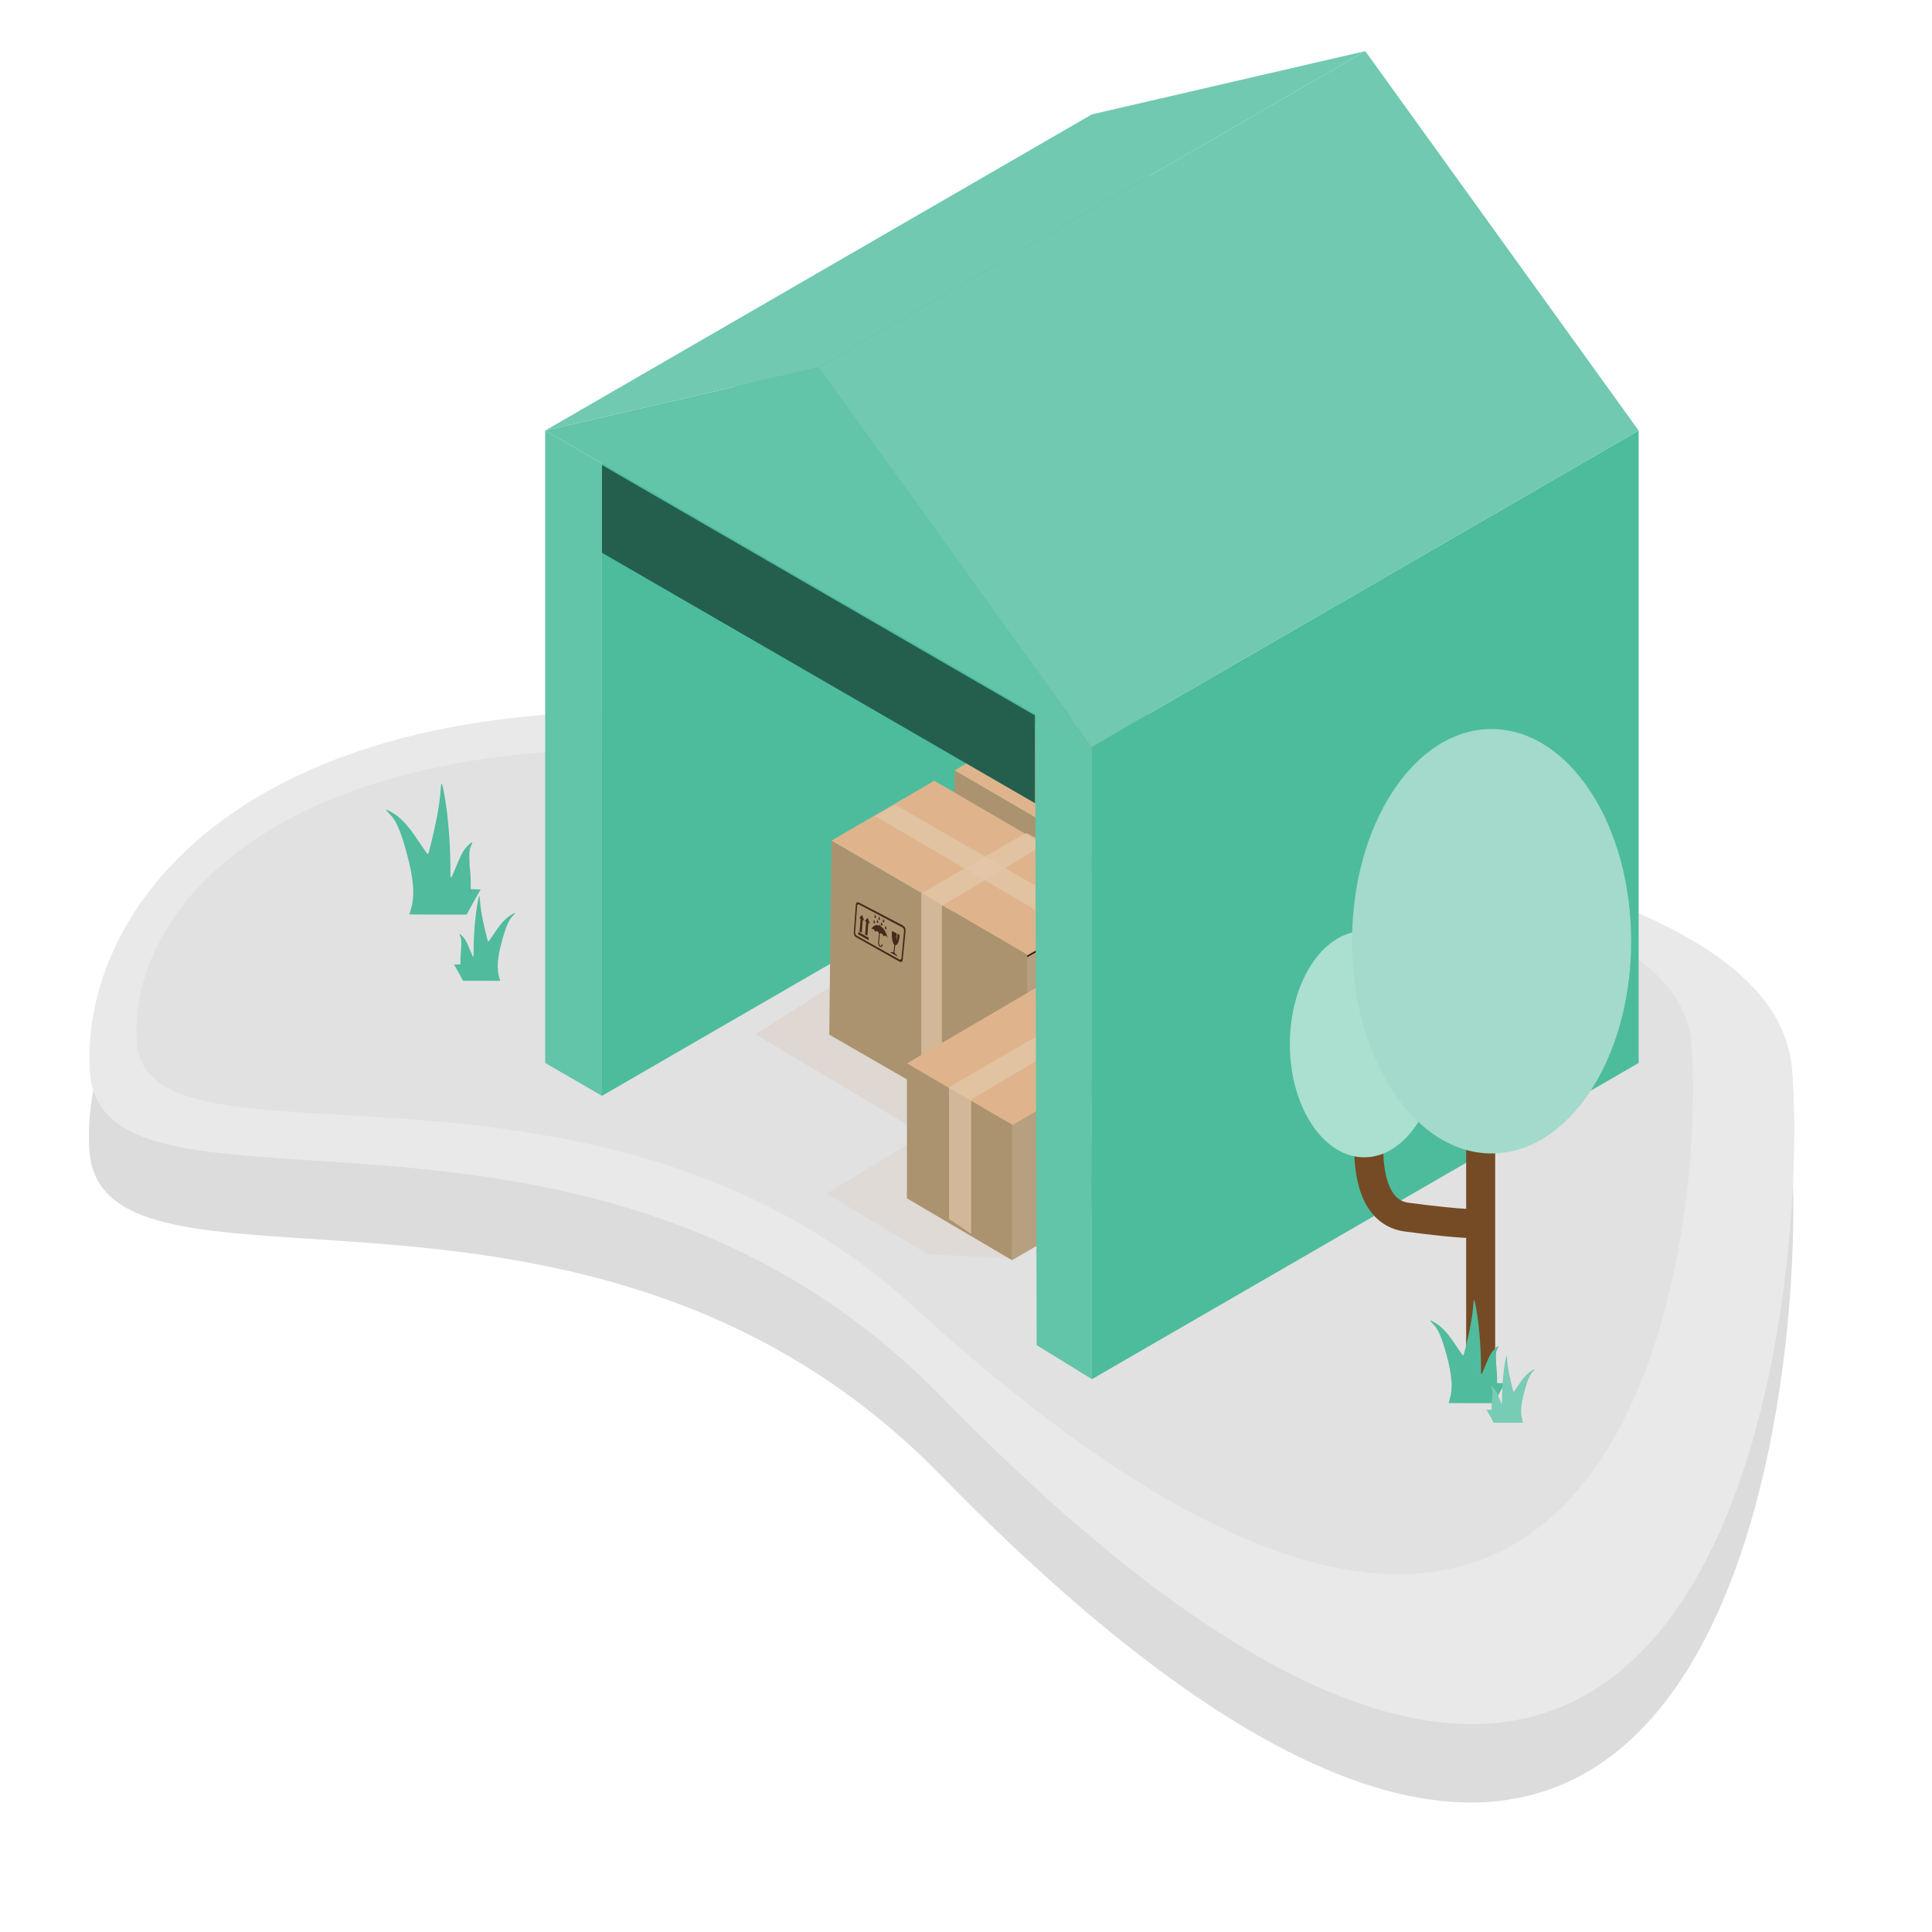 <svg xmlns:dc="http://purl.org/dc/elements/1.1/" xmlns:cc="http://creativecommons.org/ns#" xmlns:rdf="http://www.w3.org/1999/02/22-rdf-syntax-ns#" xmlns:svg="http://www.w3.org/2000/svg" xmlns="http://www.w3.org/2000/svg" xmlns:xlink="http://www.w3.org/1999/xlink" id="el_uqOfmQ_2A" version="1.1" viewBox="0 0 264 264"><style>@-webkit-keyframes kf_el_fIoUE8-3m2w_an_zhJSXP4Tt{66.67%{-webkit-transform: translate(199.571px, 226.828px) scale(0, 0) translate(-199.571px, -226.828px);transform: translate(199.571px, 226.828px) scale(0, 0) translate(-199.571px, -226.828px);}81.11%{-webkit-transform: translate(199.571px, 226.828px) scale(1, 1) translate(-199.571px, -226.828px);transform: translate(199.571px, 226.828px) scale(1, 1) translate(-199.571px, -226.828px);}0%{-webkit-transform: translate(199.571px, 226.828px) scale(0, 0) translate(-199.571px, -226.828px);transform: translate(199.571px, 226.828px) scale(0, 0) translate(-199.571px, -226.828px);}100%{-webkit-transform: translate(199.571px, 226.828px) scale(1, 1) translate(-199.571px, -226.828px);transform: translate(199.571px, 226.828px) scale(1, 1) translate(-199.571px, -226.828px);}}@keyframes kf_el_fIoUE8-3m2w_an_zhJSXP4Tt{66.67%{-webkit-transform: translate(199.571px, 226.828px) scale(0, 0) translate(-199.571px, -226.828px);transform: translate(199.571px, 226.828px) scale(0, 0) translate(-199.571px, -226.828px);}81.11%{-webkit-transform: translate(199.571px, 226.828px) scale(1, 1) translate(-199.571px, -226.828px);transform: translate(199.571px, 226.828px) scale(1, 1) translate(-199.571px, -226.828px);}0%{-webkit-transform: translate(199.571px, 226.828px) scale(0, 0) translate(-199.571px, -226.828px);transform: translate(199.571px, 226.828px) scale(0, 0) translate(-199.571px, -226.828px);}100%{-webkit-transform: translate(199.571px, 226.828px) scale(1, 1) translate(-199.571px, -226.828px);transform: translate(199.571px, 226.828px) scale(1, 1) translate(-199.571px, -226.828px);}}@-webkit-keyframes kf_el_u4bC4BG_YFR_an_CpCrWoL2c{44.44%{opacity: 0;}48.89%{opacity: 1;}0%{opacity: 0;}100%{opacity: 1;}}@keyframes kf_el_u4bC4BG_YFR_an_CpCrWoL2c{44.44%{opacity: 0;}48.89%{opacity: 1;}0%{opacity: 0;}100%{opacity: 1;}}@-webkit-keyframes kf_el_u4bC4BG_YFR_an_8W8dirlsg{44.44%{-webkit-transform: translate(307.022px, 58.329px) translate(-307.022px, -58.329px) translate(-100px, 100px);transform: translate(307.022px, 58.329px) translate(-307.022px, -58.329px) translate(-100px, 100px);}64.44%{-webkit-transform: translate(307.022px, 58.329px) translate(-307.022px, -58.329px) translate(0px, 0px);transform: translate(307.022px, 58.329px) translate(-307.022px, -58.329px) translate(0px, 0px);}0%{-webkit-transform: translate(307.022px, 58.329px) translate(-307.022px, -58.329px) translate(-100px, 100px);transform: translate(307.022px, 58.329px) translate(-307.022px, -58.329px) translate(-100px, 100px);}100%{-webkit-transform: translate(307.022px, 58.329px) translate(-307.022px, -58.329px) translate(0px, 0px);transform: translate(307.022px, 58.329px) translate(-307.022px, -58.329px) translate(0px, 0px);}}@keyframes kf_el_u4bC4BG_YFR_an_8W8dirlsg{44.44%{-webkit-transform: translate(307.022px, 58.329px) translate(-307.022px, -58.329px) translate(-100px, 100px);transform: translate(307.022px, 58.329px) translate(-307.022px, -58.329px) translate(-100px, 100px);}64.44%{-webkit-transform: translate(307.022px, 58.329px) translate(-307.022px, -58.329px) translate(0px, 0px);transform: translate(307.022px, 58.329px) translate(-307.022px, -58.329px) translate(0px, 0px);}0%{-webkit-transform: translate(307.022px, 58.329px) translate(-307.022px, -58.329px) translate(-100px, 100px);transform: translate(307.022px, 58.329px) translate(-307.022px, -58.329px) translate(-100px, 100px);}100%{-webkit-transform: translate(307.022px, 58.329px) translate(-307.022px, -58.329px) translate(0px, 0px);transform: translate(307.022px, 58.329px) translate(-307.022px, -58.329px) translate(0px, 0px);}}@-webkit-keyframes kf_el_fsDtgvX45En_an_sLR1MX-GiK{37.78%{opacity: 0;}42.22%{opacity: 1;}0%{opacity: 0;}100%{opacity: 1;}}@keyframes kf_el_fsDtgvX45En_an_sLR1MX-GiK{37.78%{opacity: 0;}42.22%{opacity: 1;}0%{opacity: 0;}100%{opacity: 1;}}@-webkit-keyframes kf_el_fsDtgvX45En_an_pbseTzT8I{37.78%{-webkit-transform: translate(378.342px, 113.715px) translate(-378.342px, -113.715px) translate(-100px, 100px);transform: translate(378.342px, 113.715px) translate(-378.342px, -113.715px) translate(-100px, 100px);}57.78%{-webkit-transform: translate(378.342px, 113.715px) translate(-378.342px, -113.715px) translate(0px, 0px);transform: translate(378.342px, 113.715px) translate(-378.342px, -113.715px) translate(0px, 0px);}0%{-webkit-transform: translate(378.342px, 113.715px) translate(-378.342px, -113.715px) translate(-100px, 100px);transform: translate(378.342px, 113.715px) translate(-378.342px, -113.715px) translate(-100px, 100px);}100%{-webkit-transform: translate(378.342px, 113.715px) translate(-378.342px, -113.715px) translate(0px, 0px);transform: translate(378.342px, 113.715px) translate(-378.342px, -113.715px) translate(0px, 0px);}}@keyframes kf_el_fsDtgvX45En_an_pbseTzT8I{37.78%{-webkit-transform: translate(378.342px, 113.715px) translate(-378.342px, -113.715px) translate(-100px, 100px);transform: translate(378.342px, 113.715px) translate(-378.342px, -113.715px) translate(-100px, 100px);}57.78%{-webkit-transform: translate(378.342px, 113.715px) translate(-378.342px, -113.715px) translate(0px, 0px);transform: translate(378.342px, 113.715px) translate(-378.342px, -113.715px) translate(0px, 0px);}0%{-webkit-transform: translate(378.342px, 113.715px) translate(-378.342px, -113.715px) translate(-100px, 100px);transform: translate(378.342px, 113.715px) translate(-378.342px, -113.715px) translate(-100px, 100px);}100%{-webkit-transform: translate(378.342px, 113.715px) translate(-378.342px, -113.715px) translate(0px, 0px);transform: translate(378.342px, 113.715px) translate(-378.342px, -113.715px) translate(0px, 0px);}}@-webkit-keyframes kf_el_f5fKYE97Qd_an_pt1kbizLV{30%{opacity: 0;}34.44%{opacity: 1;}0%{opacity: 0;}100%{opacity: 1;}}@keyframes kf_el_f5fKYE97Qd_an_pt1kbizLV{30%{opacity: 0;}34.44%{opacity: 1;}0%{opacity: 0;}100%{opacity: 1;}}@-webkit-keyframes kf_el_f5fKYE97Qd_an_QOSUPTA96{30%{-webkit-transform: translate(378.342px, 113.715px) translate(-378.342px, -113.715px) translate(-100px, 100px);transform: translate(378.342px, 113.715px) translate(-378.342px, -113.715px) translate(-100px, 100px);}50%{-webkit-transform: translate(378.342px, 113.715px) translate(-378.342px, -113.715px) translate(0px, 0px);transform: translate(378.342px, 113.715px) translate(-378.342px, -113.715px) translate(0px, 0px);}0%{-webkit-transform: translate(378.342px, 113.715px) translate(-378.342px, -113.715px) translate(-100px, 100px);transform: translate(378.342px, 113.715px) translate(-378.342px, -113.715px) translate(-100px, 100px);}100%{-webkit-transform: translate(378.342px, 113.715px) translate(-378.342px, -113.715px) translate(0px, 0px);transform: translate(378.342px, 113.715px) translate(-378.342px, -113.715px) translate(0px, 0px);}}@keyframes kf_el_f5fKYE97Qd_an_QOSUPTA96{30%{-webkit-transform: translate(378.342px, 113.715px) translate(-378.342px, -113.715px) translate(-100px, 100px);transform: translate(378.342px, 113.715px) translate(-378.342px, -113.715px) translate(-100px, 100px);}50%{-webkit-transform: translate(378.342px, 113.715px) translate(-378.342px, -113.715px) translate(0px, 0px);transform: translate(378.342px, 113.715px) translate(-378.342px, -113.715px) translate(0px, 0px);}0%{-webkit-transform: translate(378.342px, 113.715px) translate(-378.342px, -113.715px) translate(-100px, 100px);transform: translate(378.342px, 113.715px) translate(-378.342px, -113.715px) translate(-100px, 100px);}100%{-webkit-transform: translate(378.342px, 113.715px) translate(-378.342px, -113.715px) translate(0px, 0px);transform: translate(378.342px, 113.715px) translate(-378.342px, -113.715px) translate(0px, 0px);}}@-webkit-keyframes kf_el_CS1oXnFbKg_an__49R0-pMZ{57.78%{-webkit-transform: translate(61.582px, 166.448px) scale(0, 0) translate(-61.582px, -166.448px);transform: translate(61.582px, 166.448px) scale(0, 0) translate(-61.582px, -166.448px);}68.89%{-webkit-transform: translate(61.582px, 166.448px) scale(1, 1) translate(-61.582px, -166.448px);transform: translate(61.582px, 166.448px) scale(1, 1) translate(-61.582px, -166.448px);}0%{-webkit-transform: translate(61.582px, 166.448px) scale(0, 0) translate(-61.582px, -166.448px);transform: translate(61.582px, 166.448px) scale(0, 0) translate(-61.582px, -166.448px);}100%{-webkit-transform: translate(61.582px, 166.448px) scale(1, 1) translate(-61.582px, -166.448px);transform: translate(61.582px, 166.448px) scale(1, 1) translate(-61.582px, -166.448px);}}@keyframes kf_el_CS1oXnFbKg_an__49R0-pMZ{57.78%{-webkit-transform: translate(61.582px, 166.448px) scale(0, 0) translate(-61.582px, -166.448px);transform: translate(61.582px, 166.448px) scale(0, 0) translate(-61.582px, -166.448px);}68.89%{-webkit-transform: translate(61.582px, 166.448px) scale(1, 1) translate(-61.582px, -166.448px);transform: translate(61.582px, 166.448px) scale(1, 1) translate(-61.582px, -166.448px);}0%{-webkit-transform: translate(61.582px, 166.448px) scale(0, 0) translate(-61.582px, -166.448px);transform: translate(61.582px, 166.448px) scale(0, 0) translate(-61.582px, -166.448px);}100%{-webkit-transform: translate(61.582px, 166.448px) scale(1, 1) translate(-61.582px, -166.448px);transform: translate(61.582px, 166.448px) scale(1, 1) translate(-61.582px, -166.448px);}}#el_uqOfmQ_2A *{-webkit-animation-duration: 3s;animation-duration: 3s;-webkit-animation-iteration-count: 1;animation-iteration-count: 1;-webkit-animation-timing-function: cubic-bezier(0, 0, 1, 1);animation-timing-function: cubic-bezier(0, 0, 1, 1);}#el_7AKYXwIYps{-webkit-transform: translate(0px, -32.417px);transform: translate(0px, -32.417px);}#el_iTd63hsiQH{-webkit-transform: matrix(1.664,0,0,1.667,-238.092,-2.104);transform: matrix(1.664,0,0,1.667,-238.092,-2.104);opacity: 1;fill: #000000;fill-opacity: 0.138;stroke: none;stroke-width: 0.118;stroke-linecap: round;stroke-miterlimit: 4;stroke-dasharray: none;stroke-dashoffset: 0;stroke-opacity: 1;-webkit-filter: url(#filter1002);filter: url(#filter1002);}#el_cVhaubFPUJ{opacity: 1;fill: #e9e9e9;fill-opacity: 1;stroke: none;stroke-width: 0.197;stroke-linecap: round;stroke-miterlimit: 4;stroke-dasharray: none;stroke-dashoffset: 0;stroke-opacity: 1;}#el_VOZSCmgHjS{opacity: 1;fill: #e1e1e1;fill-opacity: 1;stroke: none;stroke-width: 0.17;stroke-linecap: round;stroke-miterlimit: 4;stroke-dasharray: none;stroke-dashoffset: 0;stroke-opacity: 1;}#el_-Fonjwlz_h{fill: #50bb9d;stroke-width: 0.02;}#el_FK-ywOypSW{fill: #50bb9d;stroke-width: 0.013;}#el_5bkOM4pAB1{opacity: 1;fill: #62c4a8;fill-opacity: 1;stroke: none;stroke-width: 0.19;stroke-linecap: round;stroke-linejoin: round;stroke-miterlimit: 4;stroke-dasharray: none;stroke-dashoffset: 0;stroke-opacity: 0.106;paint-order: normal;}#el_mgChB9GDNR{opacity: 1;fill: #4cbc9c;fill-opacity: 1;stroke: none;stroke-width: 0.19;stroke-linecap: round;stroke-linejoin: round;stroke-miterlimit: 4;stroke-dasharray: none;stroke-dashoffset: 0;stroke-opacity: 0.106;paint-order: normal;}#el_f5fKYE97Qd{stroke-width: 1.166;-webkit-transform: matrix(0.857,0,0,0.858,-204.169,31.964);transform: matrix(0.857,0,0,0.858,-204.169,31.964);-webkit-animation-fill-mode: forwards;animation-fill-mode: forwards;-webkit-animation-name: kf_el_f5fKYE97Qd_an_pt1kbizLV;animation-name: kf_el_f5fKYE97Qd_an_pt1kbizLV;-webkit-animation-timing-function: cubic-bezier(0.42, 0, 0.58, 1);animation-timing-function: cubic-bezier(0.42, 0, 0.58, 1);}#el_kW2mLYqyDI{stroke-width: 1.166;-webkit-transform: matrix(0.353,0,0,-0.353,391.042,146.053);transform: matrix(0.353,0,0,-0.353,391.042,146.053);}#el_gbTW1NLkZS{fill: #ded7d2;fill-opacity: 1;fill-rule: evenodd;stroke: none;stroke-width: 1.166;}#el_HK-uLFDDpa{stroke-width: 1.166;-webkit-transform: matrix(0.353,0,0,-0.353,438.079,131.883);transform: matrix(0.353,0,0,-0.353,438.079,131.883);}#el_HlZxpbuCe4{fill: #b6a080;fill-opacity: 1;fill-rule: evenodd;stroke: none;stroke-width: 1.166;}#el_s-1LmPahz2{stroke-width: 1.166;-webkit-transform: matrix(0.353,0,0,-0.353,421.675,141.408);transform: matrix(0.353,0,0,-0.353,421.675,141.408);}#el_qhIP0c92kbo{fill: #dfb48c;fill-opacity: 1;fill-rule: evenodd;stroke: none;stroke-width: 1.166;}#el_lfYGumTPww0{stroke-width: 1.166;-webkit-transform: matrix(0.353,0,0,-0.353,390.454,123.24);transform: matrix(0.353,0,0,-0.353,390.454,123.24);}#el_51Zp83GPZLD{fill: #ab936f;fill-opacity: 1;fill-rule: evenodd;stroke: none;stroke-width: 1.166;}#el_rPN29XVTvDJ{stroke-width: 1.166;-webkit-transform: matrix(0.353,0,0,-0.353,262.622,244.01);transform: matrix(0.353,0,0,-0.353,262.622,244.01);}#el_efGNfQQgOm8{stroke-width: 1.166;}#el_99UOnqHZc7Y{stroke-width: 1.166;}#el_SeAKGcgiVzo{opacity: 0.7;stroke-width: 1.166;}#el_4IvI6ky_4vf{stroke-width: 1.166;-webkit-transform: translate(450.026px, 345.675px);transform: translate(450.026px, 345.675px);}#el_OblRE822VDw{fill: #e3c8a9;fill-opacity: 1;fill-rule: nonzero;stroke: none;stroke-width: 1.166;}#el_FdUEjVLO1cO{stroke-width: 1.166;-webkit-transform: matrix(0.353,0,0,-0.353,438.432,132.137);transform: matrix(0.353,0,0,-0.353,438.432,132.137);}#el_6fyiVJ7msSU{fill: none;stroke: #380000;stroke-width: 0.583;stroke-linecap: butt;stroke-linejoin: miter;stroke-miterlimit: 10;stroke-dasharray: none;stroke-opacity: 1;}#el_j5YwuzDlwnZ{stroke-width: 1.166;-webkit-transform: matrix(0.353,0,0,-0.353,262.622,244.01);transform: matrix(0.353,0,0,-0.353,262.622,244.01);}#el_ElWOkeDcnrJ{stroke-width: 1.166;}#el_iJDhiXAQ95i{stroke-width: 1.166;}#el_t9Gsf0KLFQ2{fill: url(#radialGradient1315);stroke: none;stroke-width: 1.166;}#el_n40GFGNrEm7{stroke-width: 1.166;-webkit-transform: matrix(0.353,0,0,-0.353,394.549,133.582);transform: matrix(0.353,0,0,-0.353,394.549,133.582);}#el_twJbB_e8aXr{fill: #432a1c;fill-opacity: 1;fill-rule: nonzero;stroke: none;stroke-width: 1.166;}#el_OMjX0iFJIH4{stroke-width: 1.166;-webkit-transform: matrix(0.353,0,0,-0.353,400.804,137.981);transform: matrix(0.353,0,0,-0.353,400.804,137.981);}#el_SvRVK-VxYi-{fill: #432a1c;fill-opacity: 1;fill-rule: nonzero;stroke: none;stroke-width: 1.166;}#el_6doobvxYO2z{stroke-width: 1.166;-webkit-transform: matrix(0.353,0,0,-0.353,398.988,137.154);transform: matrix(0.353,0,0,-0.353,398.988,137.154);}#el_PW1Cc6JzTDQ{fill: #432a1c;fill-opacity: 1;fill-rule: nonzero;stroke: none;stroke-width: 1.166;}#el_t97M1xUbL2o{stroke-width: 1.166;-webkit-transform: matrix(0.353,0,0,-0.353,398.36,136.562);transform: matrix(0.353,0,0,-0.353,398.36,136.562);}#el_AAL1hsCFJH_{fill: #432a1c;fill-opacity: 1;fill-rule: nonzero;stroke: none;stroke-width: 1.166;}#el_OPdBacZTPn3{stroke-width: 1.166;-webkit-transform: matrix(0.353,0,0,-0.353,398.643,136.06);transform: matrix(0.353,0,0,-0.353,398.643,136.06);}#el_HwAf3N6UCrN{fill: #432a1c;fill-opacity: 1;fill-rule: nonzero;stroke: none;stroke-width: 1.166;}#el_poDObXok1VH{stroke-width: 1.166;-webkit-transform: matrix(0.353,0,0,-0.353,397.946,135.675);transform: matrix(0.353,0,0,-0.353,397.946,135.675);}#el_TPV4YA5-J-D{fill: #432a1c;fill-opacity: 1;fill-rule: nonzero;stroke: none;stroke-width: 1.166;}#el_Mf3Do6uLXAv{stroke-width: 1.166;-webkit-transform: matrix(0.353,0,0,-0.353,397.689,136.17);transform: matrix(0.353,0,0,-0.353,397.689,136.17);}#el_FpIX6lPC5Jo{fill: #432a1c;fill-opacity: 1;fill-rule: nonzero;stroke: none;stroke-width: 1.166;}#el_Kctpy51SIkR{stroke-width: 1.166;-webkit-transform: matrix(0.353,0,0,-0.353,397.158,136.205);transform: matrix(0.353,0,0,-0.353,397.158,136.205);}#el_6HkYjMJcUDc{fill: #432a1c;fill-opacity: 1;fill-rule: nonzero;stroke: none;stroke-width: 1.166;}#el_XLbhUYP6U--{stroke-width: 1.166;-webkit-transform: matrix(0.353,0,0,-0.353,397.317,135.364);transform: matrix(0.353,0,0,-0.353,397.317,135.364);}#el_VcQMwAG71vH{fill: #432a1c;fill-opacity: 1;fill-rule: nonzero;stroke: none;stroke-width: 1.166;}#el_m40yA6pY8BE{stroke-width: 1.166;-webkit-transform: matrix(0.353,0,0,-0.353,398.252,136.838);transform: matrix(0.353,0,0,-0.353,398.252,136.838);}#el_DtrWNPuVNO3{fill: #432a1c;fill-opacity: 1;fill-rule: nonzero;stroke: none;stroke-width: 1.166;}#el_uGi2j77volG{stroke-width: 1.166;-webkit-transform: matrix(0.353,0,0,-0.353,396.338,136.329);transform: matrix(0.353,0,0,-0.353,396.338,136.329);}#el_FoRhBiTsgGc{fill: #432a1c;fill-opacity: 1;fill-rule: nonzero;stroke: none;stroke-width: 1.166;}#el_FLrVLzDCYmo{stroke-width: 1.166;-webkit-transform: matrix(0.353,0,0,-0.353,395.433,135.873);transform: matrix(0.353,0,0,-0.353,395.433,135.873);}#el_bNtZDychtDd{fill: #432a1c;fill-opacity: 1;fill-rule: nonzero;stroke: none;stroke-width: 1.166;}#el_E8w8FKBmJfp{stroke-width: 1.166;-webkit-transform: matrix(0.353,0,0,-0.353,396.395,138.703);transform: matrix(0.353,0,0,-0.353,396.395,138.703);}#el_YxnfRbmUy71{fill: #432a1c;fill-opacity: 1;fill-rule: nonzero;stroke: none;stroke-width: 1.166;}#el_lLSRX4wYIA9{stroke-width: 1.166;-webkit-transform: matrix(0.353,0,0,-0.353,262.622,244.01);transform: matrix(0.353,0,0,-0.353,262.622,244.01);}#el_8Yfv8GwStG5{stroke-width: 1.166;}#el_coZVzu3Hb5i{stroke-width: 1.166;}#el_4D2WkqcVq4X{opacity: 0.7;stroke-width: 1.166;}#el_EdT7kNflU1P{stroke-width: 1.166;-webkit-transform: translate(381.692px, 353.341px);transform: translate(381.692px, 353.341px);}#el_hhxyR7YPxme{fill: #e3c8a9;fill-opacity: 1;fill-rule: nonzero;stroke: none;stroke-width: 1.166;}#el_fsDtgvX45En{-webkit-transform: matrix(0.857,0,0,0.858,-221.001,41.556);transform: matrix(0.857,0,0,0.858,-221.001,41.556);stroke-width: 1.166;-webkit-animation-fill-mode: forwards;animation-fill-mode: forwards;-webkit-animation-name: kf_el_fsDtgvX45En_an_sLR1MX-GiK;animation-name: kf_el_fsDtgvX45En_an_sLR1MX-GiK;-webkit-animation-timing-function: cubic-bezier(0.42, 0, 0.58, 1);animation-timing-function: cubic-bezier(0.42, 0, 0.58, 1);}#el_6nZJG7SJnXI{-webkit-transform: matrix(0.353,0,0,-0.353,391.042,146.053);transform: matrix(0.353,0,0,-0.353,391.042,146.053);stroke-width: 1.166;}#el_8l9o-JTGnDl{fill: #ded7d2;fill-opacity: 1;fill-rule: evenodd;stroke: none;stroke-width: 1.166;}#el_lqQRX2gwMGP{-webkit-transform: matrix(0.353,0,0,-0.353,438.079,131.883);transform: matrix(0.353,0,0,-0.353,438.079,131.883);stroke-width: 1.166;}#el_AG7qqcmm1UA{fill: #b6a080;fill-opacity: 1;fill-rule: evenodd;stroke: none;stroke-width: 1.166;}#el_FNCUYtMcakV{-webkit-transform: matrix(0.353,0,0,-0.353,421.675,141.408);transform: matrix(0.353,0,0,-0.353,421.675,141.408);stroke-width: 1.166;}#el_UlFNrEMUO-0{fill: #dfb48c;fill-opacity: 1;fill-rule: evenodd;stroke: none;stroke-width: 1.166;}#el_lS1RXcFMQWb{-webkit-transform: matrix(0.353,0,0,-0.353,390.454,123.24);transform: matrix(0.353,0,0,-0.353,390.454,123.24);stroke-width: 1.166;}#el_jebBsP3P8SK{fill: #ab936f;fill-opacity: 1;fill-rule: evenodd;stroke: none;stroke-width: 1.166;}#el_4v2R-CaFjux{-webkit-transform: matrix(0.353,0,0,-0.353,262.622,244.01);transform: matrix(0.353,0,0,-0.353,262.622,244.01);stroke-width: 1.166;}#el_w9fvr2bt9PP{stroke-width: 1.166;}#el_KOWfcWmrrWw{stroke-width: 1.166;}#el_E6t4ifWJBdf{opacity: 0.7;stroke-width: 1.166;}#el_XN51iwfeL9Z{-webkit-transform: translate(450.026px, 345.675px);transform: translate(450.026px, 345.675px);stroke-width: 1.166;}#el_g3tP55ra3wo{fill: #e3c8a9;fill-opacity: 1;fill-rule: nonzero;stroke: none;stroke-width: 1.166;}#el_4_59DrxUlvl{-webkit-transform: matrix(0.353,0,0,-0.353,438.432,132.137);transform: matrix(0.353,0,0,-0.353,438.432,132.137);stroke-width: 1.166;}#el_6ZA7n-lRvqZ{fill: none;stroke: #380000;stroke-width: 0.583;stroke-linecap: butt;stroke-linejoin: miter;stroke-miterlimit: 10;stroke-dasharray: none;stroke-opacity: 1;}#el_fumueKtiEe0{-webkit-transform: matrix(0.353,0,0,-0.353,262.622,244.01);transform: matrix(0.353,0,0,-0.353,262.622,244.01);stroke-width: 1.166;}#el_Jr8GJuiXa3g{stroke-width: 1.166;}#el_HK2Fn0D8z61{stroke-width: 1.166;}#el_2vANuFXUy6N{fill: url(#radialGradient5336);stroke: none;stroke-width: 1.166;}#el_OM7vnOyYzF5{-webkit-transform: matrix(0.353,0,0,-0.353,394.549,133.582);transform: matrix(0.353,0,0,-0.353,394.549,133.582);stroke-width: 1.166;}#el_UzW-FhBG1nq{fill: #432a1c;fill-opacity: 1;fill-rule: nonzero;stroke: none;stroke-width: 1.166;}#el_M-8FXyXRhVN{-webkit-transform: matrix(0.353,0,0,-0.353,400.804,137.981);transform: matrix(0.353,0,0,-0.353,400.804,137.981);stroke-width: 1.166;}#el_zlVfy6X7_97{fill: #432a1c;fill-opacity: 1;fill-rule: nonzero;stroke: none;stroke-width: 1.166;}#el_TyIHwnxYRKk{-webkit-transform: matrix(0.353,0,0,-0.353,398.988,137.154);transform: matrix(0.353,0,0,-0.353,398.988,137.154);stroke-width: 1.166;}#el_gK1_cUyz-Aa{fill: #432a1c;fill-opacity: 1;fill-rule: nonzero;stroke: none;stroke-width: 1.166;}#el_L2KgRkkFHYv{-webkit-transform: matrix(0.353,0,0,-0.353,398.36,136.562);transform: matrix(0.353,0,0,-0.353,398.36,136.562);stroke-width: 1.166;}#el_amWQVEVE64n{fill: #432a1c;fill-opacity: 1;fill-rule: nonzero;stroke: none;stroke-width: 1.166;}#el_vStm6SQynTV{-webkit-transform: matrix(0.353,0,0,-0.353,398.643,136.06);transform: matrix(0.353,0,0,-0.353,398.643,136.06);stroke-width: 1.166;}#el_7KUJ_cNe6Av{fill: #432a1c;fill-opacity: 1;fill-rule: nonzero;stroke: none;stroke-width: 1.166;}#el_zSKnzmIQGoz{-webkit-transform: matrix(0.353,0,0,-0.353,397.946,135.675);transform: matrix(0.353,0,0,-0.353,397.946,135.675);stroke-width: 1.166;}#el_ZiyrmMTTuTn{fill: #432a1c;fill-opacity: 1;fill-rule: nonzero;stroke: none;stroke-width: 1.166;}#el_C2hVXc4Yp2Q{-webkit-transform: matrix(0.353,0,0,-0.353,397.689,136.17);transform: matrix(0.353,0,0,-0.353,397.689,136.17);stroke-width: 1.166;}#el_ffbNWSgCI6d{fill: #432a1c;fill-opacity: 1;fill-rule: nonzero;stroke: none;stroke-width: 1.166;}#el_gqzT8gFyDo_{-webkit-transform: matrix(0.353,0,0,-0.353,397.158,136.205);transform: matrix(0.353,0,0,-0.353,397.158,136.205);stroke-width: 1.166;}#el_SynrZxnDFZp{fill: #432a1c;fill-opacity: 1;fill-rule: nonzero;stroke: none;stroke-width: 1.166;}#el_zN_hYDssCOr{-webkit-transform: matrix(0.353,0,0,-0.353,397.317,135.364);transform: matrix(0.353,0,0,-0.353,397.317,135.364);stroke-width: 1.166;}#el_ACqGGOAQ6H4{fill: #432a1c;fill-opacity: 1;fill-rule: nonzero;stroke: none;stroke-width: 1.166;}#el_Z4uoSKqININ{-webkit-transform: matrix(0.353,0,0,-0.353,398.252,136.838);transform: matrix(0.353,0,0,-0.353,398.252,136.838);stroke-width: 1.166;}#el_zs3Vh7IwV0w{fill: #432a1c;fill-opacity: 1;fill-rule: nonzero;stroke: none;stroke-width: 1.166;}#el_Il2v6fsiuwG{-webkit-transform: matrix(0.353,0,0,-0.353,396.338,136.329);transform: matrix(0.353,0,0,-0.353,396.338,136.329);stroke-width: 1.166;}#el_gp5DwXQbGuq{fill: #432a1c;fill-opacity: 1;fill-rule: nonzero;stroke: none;stroke-width: 1.166;}#el_4WLwkLl5Zcz{-webkit-transform: matrix(0.353,0,0,-0.353,395.433,135.873);transform: matrix(0.353,0,0,-0.353,395.433,135.873);stroke-width: 1.166;}#el_Ko6p9hy_6l-{fill: #432a1c;fill-opacity: 1;fill-rule: nonzero;stroke: none;stroke-width: 1.166;}#el_ISI6Y85fHe4{-webkit-transform: matrix(0.353,0,0,-0.353,396.395,138.703);transform: matrix(0.353,0,0,-0.353,396.395,138.703);stroke-width: 1.166;}#el_UigWF9xQ0kO{fill: #432a1c;fill-opacity: 1;fill-rule: nonzero;stroke: none;stroke-width: 1.166;}#el_LK79Ew9W54X{-webkit-transform: matrix(0.353,0,0,-0.353,262.622,244.01);transform: matrix(0.353,0,0,-0.353,262.622,244.01);stroke-width: 1.166;}#el_aO7cWe5OlDS{stroke-width: 1.166;}#el_5kf3WnNUg4z{stroke-width: 1.166;}#el_mme-z_sEiky{opacity: 0.7;stroke-width: 1.166;}#el_0Y7eM-yqCTj{-webkit-transform: translate(381.692px, 353.341px);transform: translate(381.692px, 353.341px);stroke-width: 1.166;}#el_819Xn70tJMb{fill: #e3c8a9;fill-opacity: 1;fill-rule: nonzero;stroke: none;stroke-width: 1.166;}#el_u4bC4BG_YFR{stroke-width: 1.169;-webkit-transform: matrix(0.854,0,0,0.856,-149.267,112.803);transform: matrix(0.854,0,0,0.856,-149.267,112.803);-webkit-animation-fill-mode: forwards;animation-fill-mode: forwards;-webkit-animation-name: kf_el_u4bC4BG_YFR_an_CpCrWoL2c;animation-name: kf_el_u4bC4BG_YFR_an_CpCrWoL2c;-webkit-animation-timing-function: cubic-bezier(0.42, 0, 0.58, 1);animation-timing-function: cubic-bezier(0.42, 0, 0.58, 1);}#el_63BKsfPW9nC{stroke-width: 1.169;-webkit-transform: matrix(0.353,0,0,-0.353,262.622,244.01);transform: matrix(0.353,0,0,-0.353,262.622,244.01);}#el_TVxsPOnWk-i{stroke-width: 1.169;}#el_54Lbjuc8TVf{stroke-width: 1.169;}#el_WY49ZOKvzyK{opacity: 0.7;stroke-width: 1.169;}#el_Jm3d9luprpd{stroke-width: 1.169;-webkit-transform: translate(208.026px, 388.341px);transform: translate(208.026px, 388.341px);}#el_iyz9OmDnujL{fill: #ded7d2;fill-opacity: 1;fill-rule: evenodd;stroke: none;stroke-width: 1.169;}#el_Ty6qb-mnV4-{stroke-width: 1.169;-webkit-transform: matrix(0.353,0,0,-0.353,367.053,67.854);transform: matrix(0.353,0,0,-0.353,367.053,67.854);}#el_XZ6e-yJGKch{fill: #b6a080;fill-opacity: 1;fill-rule: evenodd;stroke: none;stroke-width: 1.169;}#el_iYVwi0VFUsd{stroke-width: 1.169;-webkit-transform: matrix(0.353,0,0,-0.353,319.899,75.85);transform: matrix(0.353,0,0,-0.353,319.899,75.85);}#el_ptwQHyJ1ArH{fill: #dfb48c;fill-opacity: 1;fill-rule: evenodd;stroke: none;stroke-width: 1.169;}#el_vO4j6daKvpV{stroke-width: 1.169;-webkit-transform: matrix(0.353,0,0,-0.353,319.899,75.85);transform: matrix(0.353,0,0,-0.353,319.899,75.85);}#el_rD1cgvlqxnV{fill: #ab936f;fill-opacity: 1;fill-rule: evenodd;stroke: none;stroke-width: 1.169;}#el_vvozBEztAoN{stroke-width: 1.169;-webkit-transform: matrix(0.353,0,0,-0.353,262.622,244.01);transform: matrix(0.353,0,0,-0.353,262.622,244.01);}#el_thUE3adm0v_{stroke-width: 1.169;}#el_9m-uVo6u1Sy{stroke-width: 1.169;}#el_4TG0TnBvMqg{opacity: 0.7;stroke-width: 1.169;}#el_nt8tcvyGbkv{stroke-width: 1.169;-webkit-transform: translate(181.359px, 406.007px);transform: translate(181.359px, 406.007px);}#el_jLYsvb5vIrO{fill: #e3c8a9;fill-opacity: 1;fill-rule: nonzero;stroke: none;stroke-width: 1.169;}#el_lWNMkRtS3Pl{stroke-width: 1.169;-webkit-transform: matrix(0.353,0,0,-0.353,262.622,244.01);transform: matrix(0.353,0,0,-0.353,262.622,244.01);}#el__2WtdQ2gUxf{stroke-width: 1.169;}#el_PKuQNzHgiAK{stroke-width: 1.169;}#el_iDguIYATk4C{fill: url(#radialGradient5436);stroke: none;stroke-width: 1.169;}#el_pGnbkaM-tHf{stroke-width: 1.169;-webkit-transform: matrix(0.353,0,0,-0.353,355.696,93.873);transform: matrix(0.353,0,0,-0.353,355.696,93.873);}#el_ZupazFrXs40{fill: #432a1c;fill-opacity: 1;fill-rule: nonzero;stroke: none;stroke-width: 1.169;}#el_go1PieGIkH0{stroke-width: 1.169;-webkit-transform: matrix(0.353,0,0,-0.353,349.12,94.043);transform: matrix(0.353,0,0,-0.353,349.12,94.043);}#el_wQl1L9d-5jU{fill: #432a1c;fill-opacity: 1;fill-rule: nonzero;stroke: none;stroke-width: 1.169;}#el_YkX0fdm004Q{stroke-width: 1.169;-webkit-transform: matrix(0.353,0,0,-0.353,350.937,93.218);transform: matrix(0.353,0,0,-0.353,350.937,93.218);}#el_HnmtVdkz-c-{fill: #432a1c;fill-opacity: 1;fill-rule: nonzero;stroke: none;stroke-width: 1.169;}#el_Meg8rSgm3kK{stroke-width: 1.169;-webkit-transform: matrix(0.353,0,0,-0.353,351.566,92.627);transform: matrix(0.353,0,0,-0.353,351.566,92.627);}#el_nApMM6AkVUw{fill: #432a1c;fill-opacity: 1;fill-rule: nonzero;stroke: none;stroke-width: 1.169;}#el_8vL1sPHMLMn{stroke-width: 1.169;-webkit-transform: matrix(0.353,0,0,-0.353,351.284,92.124);transform: matrix(0.353,0,0,-0.353,351.284,92.124);}#el_KZjuQpIjkrg{fill: #432a1c;fill-opacity: 1;fill-rule: nonzero;stroke: none;stroke-width: 1.169;}#el_TJ-0RCEWUQ0{stroke-width: 1.169;-webkit-transform: matrix(0.353,0,0,-0.353,351.981,91.741);transform: matrix(0.353,0,0,-0.353,351.981,91.741);}#el_D6WXhtuHRrj{fill: #432a1c;fill-opacity: 1;fill-rule: nonzero;stroke: none;stroke-width: 1.169;}#el_IIJ_DXjQllL{stroke-width: 1.169;-webkit-transform: matrix(0.353,0,0,-0.353,352.238,92.236);transform: matrix(0.353,0,0,-0.353,352.238,92.236);}#el_tJ0Y_MGYD-H{fill: #432a1c;fill-opacity: 1;fill-rule: nonzero;stroke: none;stroke-width: 1.169;}#el_j20Zbub6mmF{stroke-width: 1.169;-webkit-transform: matrix(0.353,0,0,-0.353,352.768,92.271);transform: matrix(0.353,0,0,-0.353,352.768,92.271);}#el_xohvRvW7ktk{fill: #432a1c;fill-opacity: 1;fill-rule: nonzero;stroke: none;stroke-width: 1.169;}#el_8J46lbcuMqN{stroke-width: 1.169;-webkit-transform: matrix(0.353,0,0,-0.353,352.61,91.43);transform: matrix(0.353,0,0,-0.353,352.61,91.43);}#el_BEMAox2xqI3{fill: #432a1c;fill-opacity: 1;fill-rule: nonzero;stroke: none;stroke-width: 1.169;}#el_SQ3qor5r20c{stroke-width: 1.169;-webkit-transform: matrix(0.353,0,0,-0.353,351.673,92.904);transform: matrix(0.353,0,0,-0.353,351.673,92.904);}#el_8QUUv1bfryA{fill: #432a1c;fill-opacity: 1;fill-rule: nonzero;stroke: none;stroke-width: 1.169;}#el_UD-vDCJANjW{stroke-width: 1.169;-webkit-transform: matrix(0.353,0,0,-0.353,353.588,92.396);transform: matrix(0.353,0,0,-0.353,353.588,92.396);}#el_Ai4tuZH8rSo{fill: #432a1c;fill-opacity: 1;fill-rule: nonzero;stroke: none;stroke-width: 1.169;}#el_4e22UZXwWaU{stroke-width: 1.169;-webkit-transform: matrix(0.353,0,0,-0.353,354.494,91.942);transform: matrix(0.353,0,0,-0.353,354.494,91.942);}#el_a4e618JuJYG{fill: #432a1c;fill-opacity: 1;fill-rule: nonzero;stroke: none;stroke-width: 1.169;}#el_N09g6e5lS4S{stroke-width: 1.169;-webkit-transform: matrix(0.353,0,0,-0.353,353.528,94.77);transform: matrix(0.353,0,0,-0.353,353.528,94.77);}#el_YdABHy6Bl0A{fill: #432a1c;fill-opacity: 1;fill-rule: nonzero;stroke: none;stroke-width: 1.169;}#el_Nk5TbjaKnWV{fill: #62c4a8;fill-opacity: 1;stroke: none;stroke-width: 0.121px;stroke-linecap: butt;stroke-linejoin: miter;stroke-opacity: 1;}#el_MNWvuEDBvhW{fill: #70c9b0;fill-opacity: 1;stroke: none;stroke-width: 0.121px;stroke-linecap: butt;stroke-linejoin: miter;stroke-opacity: 1;}#el_HN4gfHgnq3N{opacity: 1;fill: #245f4e;fill-opacity: 1;stroke: none;stroke-width: 0.151;stroke-linecap: round;stroke-linejoin: round;stroke-miterlimit: 4;stroke-dasharray: none;stroke-dashoffset: 0;stroke-opacity: 0.106;paint-order: normal;}#el_7eqZsOmQ4Lh{-webkit-transform: translate(0px, -0.224px);transform: translate(0px, -0.224px);}#el_sUANDw60W9V{opacity: 1;fill: #4cbc9c;fill-opacity: 1;stroke: none;stroke-width: 0.19;stroke-linecap: round;stroke-linejoin: round;stroke-miterlimit: 4;stroke-dasharray: none;stroke-dashoffset: 0;stroke-opacity: 0.106;paint-order: normal;}#el_P4YMfi1Mme2{fill: #70c9b0;fill-opacity: 1;stroke: none;stroke-width: 0.121px;stroke-linecap: butt;stroke-linejoin: miter;stroke-opacity: 1;}#el_3Q57e69zs9O{fill: #62c4a8;fill-opacity: 1;stroke: none;stroke-width: 0.265px;stroke-linecap: butt;stroke-linejoin: miter;stroke-opacity: 1;}#el_WXHzPggtDZh{fill: none;stroke: #744b24;stroke-width: 3.965;stroke-linecap: butt;stroke-linejoin: miter;stroke-miterlimit: 4;stroke-dasharray: none;stroke-opacity: 1;}#el_qGi_wCgHBy8{opacity: 1;fill: #abdfd0;fill-opacity: 1;stroke: none;stroke-width: 3.965;stroke-linecap: round;stroke-linejoin: round;stroke-miterlimit: 4;stroke-dasharray: none;stroke-dashoffset: 0;stroke-opacity: 1;}#el_IhXdOqos9B7{opacity: 1;fill: #a3dacb;fill-opacity: 1;stroke: none;stroke-width: 3.965;stroke-linecap: round;stroke-linejoin: round;stroke-miterlimit: 4;stroke-dasharray: none;stroke-dashoffset: 0;stroke-opacity: 1;}#el_xiQb45JvVbZ{fill: #50bb9d;stroke-width: 0.02;}#el_r8zt02U9B-0{fill: #78cbb4;fill-opacity: 1;stroke-width: 0.013;}#el_CS1oXnFbKg_an__49R0-pMZ{-webkit-animation-fill-mode: forwards;animation-fill-mode: forwards;-webkit-animation-name: kf_el_CS1oXnFbKg_an__49R0-pMZ;animation-name: kf_el_CS1oXnFbKg_an__49R0-pMZ;-webkit-animation-timing-function: cubic-bezier(0.42, 0, 0.58, 1);animation-timing-function: cubic-bezier(0.42, 0, 0.58, 1);}#el_f5fKYE97Qd_an_QOSUPTA96{-webkit-animation-fill-mode: forwards;animation-fill-mode: forwards;-webkit-animation-name: kf_el_f5fKYE97Qd_an_QOSUPTA96;animation-name: kf_el_f5fKYE97Qd_an_QOSUPTA96;-webkit-animation-timing-function: cubic-bezier(0.42, 0, 0.58, 1);animation-timing-function: cubic-bezier(0.42, 0, 0.58, 1);}#el_fsDtgvX45En_an_pbseTzT8I{-webkit-animation-fill-mode: forwards;animation-fill-mode: forwards;-webkit-animation-name: kf_el_fsDtgvX45En_an_pbseTzT8I;animation-name: kf_el_fsDtgvX45En_an_pbseTzT8I;-webkit-animation-timing-function: cubic-bezier(0.42, 0, 0.58, 1);animation-timing-function: cubic-bezier(0.42, 0, 0.58, 1);}#el_u4bC4BG_YFR_an_8W8dirlsg{-webkit-animation-fill-mode: forwards;animation-fill-mode: forwards;-webkit-animation-name: kf_el_u4bC4BG_YFR_an_8W8dirlsg;animation-name: kf_el_u4bC4BG_YFR_an_8W8dirlsg;-webkit-animation-timing-function: cubic-bezier(0.42, 0, 0.58, 1);animation-timing-function: cubic-bezier(0.42, 0, 0.58, 1);}#el_fIoUE8-3m2w_an_zhJSXP4Tt{-webkit-animation-fill-mode: forwards;animation-fill-mode: forwards;-webkit-animation-name: kf_el_fIoUE8-3m2w_an_zhJSXP4Tt;animation-name: kf_el_fIoUE8-3m2w_an_zhJSXP4Tt;-webkit-animation-timing-function: cubic-bezier(0.42, 0, 0.58, 1);animation-timing-function: cubic-bezier(0.42, 0, 0.58, 1);}</style>
  <defs id="defs4535">
    <clipPath id="clipPath1602" clipPathUnits="userSpaceOnUse">
      <path id="path1600" d="m 125.859,440.008 h 82.167 v -51.667 h -82.167 z"/>
    </clipPath>
    <clipPath id="clipPath1630" clipPathUnits="userSpaceOnUse">
      <path id="path1628" d="m 181.359,515.341 h 95.333 v -116 h -95.333 z"/>
    </clipPath>
    <clipPath id="clipPath1646" clipPathUnits="userSpaceOnUse">
      <path id="path1644" d="m 223.026,447.954 v -18.666 l 25,14.333 v 18 z"/>
    </clipPath>
    <radialGradient xlink:href="#radialGradient1658" id="radialGradient5436" gradientUnits="userSpaceOnUse" gradientTransform="matrix(37.106,0,0,-39.108,218.26,440.422)" cx="0" cy="0" fx="0" fy="0" r="1" spreadMethod="pad"/>
    <radialGradient id="radialGradient1658" spreadMethod="pad" gradientTransform="matrix(37.106,0,0,-39.108,218.26,440.422)" gradientUnits="userSpaceOnUse" r="1" cy="0" cx="0" fy="0" fx="0">
      <stop id="stop1652" offset="0" style="stop-opacity:1;stop-color:#f5edde"/>
      <stop id="stop1654" offset="0.006" style="stop-opacity:1;stop-color:#f5edde"/>
      <stop id="stop1656" offset="1" style="stop-opacity:1;stop-color:#f4ead6"/>
    </radialGradient>
    <clipPath id="clipPath2338" clipPathUnits="userSpaceOnUse">
      <path id="path2336" d="m 402.693,345.675 h 56.666 V 227.008 h -56.666 z"/>
    </clipPath>
    <clipPath id="clipPath2358" clipPathUnits="userSpaceOnUse">
      <path id="path2356" d="m 454.361,273.956 9,-12.334 18.332,20 -9,12 z"/>
    </clipPath>
    <radialGradient xlink:href="#radialGradient2370" id="radialGradient5336" gradientUnits="userSpaceOnUse" gradientTransform="matrix(40.116,0,0,-42.28,449.15,272.642)" cx="0" cy="0" fx="0" fy="0" r="1" spreadMethod="pad"/>
    <radialGradient id="radialGradient2370" spreadMethod="pad" gradientTransform="matrix(40.116,0,0,-42.28,449.15,272.642)" gradientUnits="userSpaceOnUse" r="1" cy="0" cx="0" fy="0" fx="0">
      <stop id="stop2364" offset="0" style="stop-opacity:1;stop-color:#f5edde"/>
      <stop id="stop2366" offset="0.006" style="stop-opacity:1;stop-color:#f5edde"/>
      <stop id="stop2368" offset="1" style="stop-opacity:1;stop-color:#f4ead6"/>
    </radialGradient>
    <clipPath id="clipPath2440" clipPathUnits="userSpaceOnUse">
      <path id="path2438" d="m 381.692,358.341 h 98.334 v -143 h -98.334 z"/>
    </clipPath>
    <filter style="color-interpolation-filters:sRGB" id="filter1002" x="-0.076" width="1.153" y="-0.129" height="1.258">
      <feGaussianBlur stdDeviation="4.459" id="feGaussianBlur1004"/>
    </filter>
    <radialGradient spreadMethod="pad" r="1" fy="0" fx="0" cy="0" cx="0" gradientTransform="matrix(40.116,0,0,-42.28,449.15,272.642)" gradientUnits="userSpaceOnUse" id="radialGradient1315" xlink:href="#radialGradient2370"/>
  </defs>
  <g id="el_7AKYXwIYps">
    <path id="el_iTd63hsiQH" d="m 290.182,114.911 c 1.464,18.454 -5.253,92.76 -69.882,26.689 -28.858,-29.502 -69.037,-11.981 -69.882,-26.689 -0.885,-15.398 17.183,-37.175 69.882,-26.689 38.03,7.567 68.718,12.01 69.882,26.689 z"/>
    <path d="m 244.899,178.724 c 2.436,30.768 -8.743,154.657 -116.314,44.498 C 80.552,174.033 13.677,203.246 12.271,178.724 10.798,153.051 40.87,116.742 128.585,134.225 c 63.3,12.617 114.376,20.024 116.314,44.498 z" id="el_cVhaubFPUJ"/>
    <path id="el_VOZSCmgHjS" d="m 231.09,174.754 c 2.224,25.079 -7.983,126.062 -106.198,36.271 C 81.037,170.931 19.979,194.742 18.695,174.754 17.35,153.828 44.807,124.232 124.893,138.483 c 57.794,10.284 104.429,16.322 106.198,36.271 z"/>
    <g id="el_CS1oXnFbKg_an__49R0-pMZ" data-animator-group="true" data-animator-type="2"><g id="el_CS1oXnFbKg">
      <path d="m 55.935,157.365 c 0,-0.012 0.084,-0.287 0.188,-0.613 0.594,-1.875 0.435,-4.147 -0.54,-7.73 -0.52,-1.911 -0.893,-3.011 -1.312,-3.87 -0.347,-0.711 -0.526,-0.974 -1.014,-1.484 -0.326,-0.341 -0.563,-0.62 -0.527,-0.62 0.196,9.9e-4 1.122,0.529 1.611,0.917 0.987,0.785 1.8,1.784 3.286,4.036 0.441,0.668 0.829,1.187 0.862,1.153 0.095,-0.095 0.808,-3.045 1.14,-4.716 0.312,-1.571 0.509,-2.949 0.59,-4.125 0.075,-1.086 0.129,-1.091 0.356,-0.03 0.591,2.759 0.968,7.035 0.975,11.05 0.002,1.323 0.012,1.327 0.503,0.156 0.159,-0.382 0.443,-1.058 0.63,-1.503 0.187,-0.445 0.481,-1.027 0.654,-1.293 0.438,-0.674 1.368,-1.495 1.177,-1.038 -0.034,0.074 -0.13,0.308 -0.219,0.52 -0.141,0.334 -0.161,0.529 -0.156,1.465 0.002,0.594 0.047,1.35 0.095,1.682 0.049,0.331 0.089,1.05 0.089,1.597 v 0.994 l 0.678,0.023 0.678,0.023 -0.747,1.31 c -0.411,0.721 -0.84,1.492 -0.953,1.715 l -0.205,0.405 h -3.919 c -2.155,0 -3.919,-0.011 -3.919,-0.019 z" id="el_-Fonjwlz_h"/>
      <path id="el_FK-ywOypSW" d="m 68.356,166.434 c 0,-0.008 -0.055,-0.186 -0.122,-0.397 -0.385,-1.216 -0.282,-2.689 0.35,-5.012 0.337,-1.239 0.579,-1.952 0.851,-2.509 0.225,-0.461 0.341,-0.632 0.657,-0.962 0.211,-0.221 0.365,-0.402 0.341,-0.402 -0.127,6.3e-4 -0.728,0.343 -1.044,0.595 -0.64,0.509 -1.167,1.157 -2.13,2.616 -0.286,0.433 -0.537,0.769 -0.559,0.747 -0.062,-0.062 -0.524,-1.974 -0.739,-3.058 -0.202,-1.018 -0.33,-1.912 -0.383,-2.675 -0.049,-0.704 -0.084,-0.707 -0.231,-0.019 -0.383,1.789 -0.628,4.561 -0.632,7.164 -0.001,0.858 -0.009,0.86 -0.326,0.101 -0.103,-0.247 -0.287,-0.686 -0.408,-0.975 -0.121,-0.289 -0.312,-0.666 -0.424,-0.839 -0.284,-0.437 -0.887,-0.969 -0.763,-0.673 0.023,0.048 0.084,0.2 0.142,0.338 0.091,0.216 0.105,0.343 0.101,0.95 -0.002,0.385 -0.03,0.876 -0.062,1.091 -0.03,0.215 -0.057,0.681 -0.057,1.035 v 0.644 l -0.439,0.015 -0.439,0.015 0.485,0.85 c 0.267,0.467 0.544,0.968 0.618,1.112 l 0.133,0.262 h 2.541 c 1.397,0 2.541,-0.008 2.541,-0.012 z"/>
    </g></g>
    <path d="m 74.496,91.253 v 86.414 l 7.76,4.488 V 95.741 Z" id="el_5bkOM4pAB1"/>
    <path id="el_mgChB9GDNR" d="M 156.966,52.534 82.256,95.741 v 86.415 l 74.709,-43.207 z"/>
    <g id="el_f5fKYE97Qd_an_QOSUPTA96" data-animator-group="true" data-animator-type="0"><g id="el_f5fKYE97Qd">
      <g id="el_kW2mLYqyDI">
        <path d="m 0,0 -36,-22.667 87.333,-52 35.5,0.334" id="el_gbTW1NLkZS"/>
      </g>
      <g id="el_HK-uLFDDpa">
        <path d="M 0,0 V -87 L -46.5,-114.5 -48,-23" id="el_HlZxpbuCe4"/>
      </g>
      <g id="el_s-1LmPahz2">
        <path d="M 0,0 46.5,27 -42,78.5 -88.5,51.5" id="el_qhIP0c92kbo"/>
      </g>
      <g id="el_lfYGumTPww0">
        <path d="M 0,0 88.5,-51.5 V -139 L -1,-87.5 Z" id="el_51Zp83GPZLD"/>
      </g>
      <g id="el_rPN29XVTvDJ">
        <g id="el_efGNfQQgOm8"/>
        <g id="el_99UOnqHZc7Y">
          <g clip-path="url(#clipPath2338)" id="el_SeAKGcgiVzo">
            <g id="el_4IvI6ky_4vf">
              <path d="m 0,0 -47.333,-27.334 v -87.333 l 9.333,-4 V -33 L 9.333,-4.667 Z" id="el_OblRE822VDw"/>
            </g>
          </g>
        </g>
      </g>
      <g id="el_FdUEjVLO1cO">
        <path d="M 0,0 -47.5,-27" id="el_6fyiVJ7msSU"/>
      </g>
      <g clip-path="url(#clipPath2358)" id="el_j5YwuzDlwnZ">
        <g id="el_ElWOkeDcnrJ">
          <g id="el_iJDhiXAQ95i">
            <path id="el_t9Gsf0KLFQ2" d="m 454.361,273.956 9,-12.334 18.332,20 -9,12 z"/>
          </g>
        </g>
      </g>
      <g id="el_n40GFGNrEm7">
        <path d="m 0,0 c 0.06,0.562 0.446,0.72 0.909,0.466 0.278,-0.153 18.574,-9.753 19.33,-10.163 0.879,-0.476 1.006,-1.183 0.887,-2.322 -0.1,-0.959 -1.092,-11.389 -1.125,-11.664 -0.072,-0.593 -0.404,-0.952 -1.162,-0.495 -0.415,0.251 -18.371,10.256 -18.915,10.561 -0.645,0.358 -0.877,0.924 -0.835,1.651 C -0.87,-11.238 -0.05,-0.471 0,0 m -0.601,0.562 c -0.041,-0.389 -0.847,-11.888 -0.906,-12.564 -0.084,-1.008 0.26,-1.806 1.091,-2.285 0.769,-0.44 18.895,-10.617 19.437,-10.912 0.795,-0.435 1.465,-0.164 1.557,0.829 0.05,0.527 1.118,11.268 1.265,12.585 0.15,1.318 -0.155,2.277 -1.436,2.976 C 19.627,-8.383 2.329,0.586 1.038,1.286 -0.254,1.986 -0.56,0.953 -0.601,0.562" id="el_twJbB_e8aXr"/>
      </g>
      <g id="el_OMjX0iFJIH4">
        <path d="m 0,0 c 0,0 -1.759,0.916 -1.952,1.029 -0.297,-1.732 0.023,-5.462 1.006,-6.204 -0.033,-0.309 -0.328,-3.319 -0.338,-3.418 -0.549,0.114 -0.96,0.155 -1.178,0.127 -0.162,-0.021 -0.359,-0.123 -0.13,-0.254 0.228,-0.129 2.663,-1.483 2.845,-1.58 0.182,-0.096 0.26,-0.032 0.171,0.117 -0.167,0.285 -0.914,1.063 -1.314,1.367 0.015,0.09 0.34,3.025 0.381,3.411 1.28,0.011 1.752,2.17 2.045,4.604 -0.234,0.128 -1.183,0.637 -1.183,0.637 L 0.545,-1.451 0.146,-1.592 0.55,-3.427 -0.202,-1.514 0.25,-1.262 Z" id="el_SvRVK-VxYi-"/>
      </g>
      <g id="el_6doobvxYO2z">
        <path d="m 0,0 c 0.033,0.398 0.128,1.121 0.128,1.121 0,0 0.309,-0.555 0.489,-0.931 C 0.811,-0.216 0.619,-0.485 0.445,-0.528 0.271,-0.572 -0.038,-0.469 0,0" id="el_PW1Cc6JzTDQ"/>
      </g>
      <g id="el_t97M1xUbL2o">
        <path d="m 0,0 c 0.032,0.398 0.128,1.123 0.128,1.123 0,0 0.31,-0.557 0.489,-0.931 C 0.812,-0.216 0.622,-0.482 0.444,-0.527 0.271,-0.572 -0.038,-0.466 0,0" id="el_AAL1hsCFJH_"/>
      </g>
      <g id="el_OPdBacZTPn3">
        <path d="m 0,0 c 0.032,0.398 0.129,1.123 0.129,1.123 0,0 0.309,-0.557 0.489,-0.93 C 0.812,-0.216 0.621,-0.484 0.446,-0.527 0.271,-0.57 -0.037,-0.467 0,0" id="el_HwAf3N6UCrN"/>
      </g>
      <g id="el_poDObXok1VH">
        <path d="m 0,0 c 0.031,0.399 0.128,1.122 0.128,1.122 0,0 0.308,-0.557 0.489,-0.932 C 0.811,-0.214 0.621,-0.484 0.446,-0.528 0.271,-0.573 -0.037,-0.466 0,0" id="el_TPV4YA5-J-D"/>
      </g>
      <g id="el_Mf3Do6uLXAv">
        <path d="m 0,0 c 0.03,0.397 0.128,1.12 0.128,1.12 0,0 0.309,-0.555 0.486,-0.93 C 0.812,-0.216 0.622,-0.485 0.444,-0.528 0.271,-0.573 -0.038,-0.467 0,0" id="el_FpIX6lPC5Jo"/>
      </g>
      <g id="el_Kctpy51SIkR">
        <path d="m 0,0 c 0.031,0.397 0.129,1.121 0.129,1.121 0,0 0.308,-0.555 0.488,-0.93 C 0.811,-0.216 0.619,-0.485 0.445,-0.529 0.27,-0.571 -0.037,-0.468 0,0" id="el_6HkYjMJcUDc"/>
      </g>
      <g id="el_XLbhUYP6U--">
        <path d="m 0,0 c 0.031,0.398 0.127,1.123 0.127,1.123 0,0 0.31,-0.557 0.488,-0.932 C 0.811,-0.214 0.619,-0.483 0.443,-0.528 0.27,-0.571 -0.039,-0.467 0,0" id="el_VcQMwAG71vH"/>
      </g>
      <g id="el_m40yA6pY8BE">
        <path d="M 0,0 C 0.007,0.084 0.019,0.232 0.044,0.475 0.069,0.717 -0.295,0.739 -0.308,0.559 -0.323,0.381 -0.341,0.243 -0.347,0.164 -2.104,0.886 -3.472,0.045 -4.06,-1.389 c 0.852,0.344 1.489,-0.325 1.695,-1.242 0.614,0.714 1.326,0.288 1.737,-0.596 -0.016,-0.224 -0.363,-4.051 -0.387,-4.371 -0.082,-1.122 0.566,-1.722 1.171,-1.788 0.604,-0.062 0.853,0.536 0.878,0.982 0.016,0.296 -0.379,0.439 -0.433,0.017 -0.13,-0.973 -1.268,-0.379 -1.208,0.674 0.034,0.559 0.333,4 0.358,4.291 0.619,0.493 1.542,-0.424 1.645,-1.252 0.725,0.71 1.253,0.341 1.843,-0.681 C 2.72,-2.623 1.263,-0.772 0,0" id="el_DtrWNPuVNO3"/>
      </g>
      <g id="el_uGi2j77volG">
        <path d="M 0,0 0.65,-0.312 -0.324,2.335 -1.602,0.85 -0.994,0.559 -1.49,-5.26 -0.48,-5.808 Z" id="el_FoRhBiTsgGc"/>
      </g>
      <g id="el_FLrVLzDCYmo">
        <path d="m 0,0 0.615,-0.236 -0.878,2.607 -1.28,-1.484 0.61,-0.292 -0.495,-5.82 1.007,-0.545 z" id="el_bNtZDychtDd"/>
      </g>
      <g id="el_E8w8FKBmJfp">
        <path d="M 0,0 -4.698,2.639 -4.822,1.602 -0.109,-1.053 Z" id="el_YxnfRbmUy71"/>
      </g>
      <g id="el_lLSRX4wYIA9">
        <g id="el_8Yfv8GwStG5"/>
        <g id="el_coZVzu3Hb5i">
          <g clip-path="url(#clipPath2440)" id="el_4D2WkqcVq4X">
            <g id="el_EdT7kNflU1P">
              <path d="M 0,0 88.334,-51.666 V -138 l 10,5.667 v 86 L 9.334,5 Z" id="el_hhxyR7YPxme"/>
            </g>
          </g>
        </g>
      </g>
    </g></g>
    <g id="el_fsDtgvX45En_an_pbseTzT8I" data-animator-group="true" data-animator-type="0"><g id="el_fsDtgvX45En">
      <g id="el_6nZJG7SJnXI">
        <path id="el_8l9o-JTGnDl" d="m 0,0 -36,-22.667 87.333,-52 35.5,0.334"/>
      </g>
      <g id="el_lqQRX2gwMGP">
        <path id="el_AG7qqcmm1UA" d="M 0,0 V -87 L -46.5,-114.5 -48,-23"/>
      </g>
      <g id="el_FNCUYtMcakV">
        <path id="el_UlFNrEMUO-0" d="M 0,0 46.5,27 -42,78.5 -88.5,51.5"/>
      </g>
      <g id="el_lS1RXcFMQWb">
        <path id="el_jebBsP3P8SK" d="M 0,0 88.5,-51.5 V -139 L -1,-87.5 Z"/>
      </g>
      <g id="el_4v2R-CaFjux">
        <g id="el_w9fvr2bt9PP"/>
        <g id="el_KOWfcWmrrWw">
          <g id="el_E6t4ifWJBdf" clip-path="url(#clipPath2338)">
            <g id="el_XN51iwfeL9Z">
              <path id="el_g3tP55ra3wo" d="m 0,0 -47.333,-27.334 v -87.333 l 9.333,-4 V -33 L 9.333,-4.667 Z"/>
            </g>
          </g>
        </g>
      </g>
      <g id="el_4_59DrxUlvl">
        <path id="el_6ZA7n-lRvqZ" d="M 0,0 -47.5,-27"/>
      </g>
      <g id="el_fumueKtiEe0" clip-path="url(#clipPath2358)">
        <g id="el_Jr8GJuiXa3g">
          <g id="el_HK2Fn0D8z61">
            <path d="m 454.361,273.956 9,-12.334 18.332,20 -9,12 z" id="el_2vANuFXUy6N"/>
          </g>
        </g>
      </g>
      <g id="el_OM7vnOyYzF5">
        <path id="el_UzW-FhBG1nq" d="m 0,0 c 0.06,0.562 0.446,0.72 0.909,0.466 0.278,-0.153 18.574,-9.753 19.33,-10.163 0.879,-0.476 1.006,-1.183 0.887,-2.322 -0.1,-0.959 -1.092,-11.389 -1.125,-11.664 -0.072,-0.593 -0.404,-0.952 -1.162,-0.495 -0.415,0.251 -18.371,10.256 -18.915,10.561 -0.645,0.358 -0.877,0.924 -0.835,1.651 C -0.87,-11.238 -0.05,-0.471 0,0 m -0.601,0.562 c -0.041,-0.389 -0.847,-11.888 -0.906,-12.564 -0.084,-1.008 0.26,-1.806 1.091,-2.285 0.769,-0.44 18.895,-10.617 19.437,-10.912 0.795,-0.435 1.465,-0.164 1.557,0.829 0.05,0.527 1.118,11.268 1.265,12.585 0.15,1.318 -0.155,2.277 -1.436,2.976 C 19.627,-8.383 2.329,0.586 1.038,1.286 -0.254,1.986 -0.56,0.953 -0.601,0.562"/>
      </g>
      <g id="el_M-8FXyXRhVN">
        <path id="el_zlVfy6X7_97" d="m 0,0 c 0,0 -1.759,0.916 -1.952,1.029 -0.297,-1.732 0.023,-5.462 1.006,-6.204 -0.033,-0.309 -0.328,-3.319 -0.338,-3.418 -0.549,0.114 -0.96,0.155 -1.178,0.127 -0.162,-0.021 -0.359,-0.123 -0.13,-0.254 0.228,-0.129 2.663,-1.483 2.845,-1.58 0.182,-0.096 0.26,-0.032 0.171,0.117 -0.167,0.285 -0.914,1.063 -1.314,1.367 0.015,0.09 0.34,3.025 0.381,3.411 1.28,0.011 1.752,2.17 2.045,4.604 -0.234,0.128 -1.183,0.637 -1.183,0.637 L 0.545,-1.451 0.146,-1.592 0.55,-3.427 -0.202,-1.514 0.25,-1.262 Z"/>
      </g>
      <g id="el_TyIHwnxYRKk">
        <path id="el_gK1_cUyz-Aa" d="m 0,0 c 0.033,0.398 0.128,1.121 0.128,1.121 0,0 0.309,-0.555 0.489,-0.931 C 0.811,-0.216 0.619,-0.485 0.445,-0.528 0.271,-0.572 -0.038,-0.469 0,0"/>
      </g>
      <g id="el_L2KgRkkFHYv">
        <path id="el_amWQVEVE64n" d="m 0,0 c 0.032,0.398 0.128,1.123 0.128,1.123 0,0 0.31,-0.557 0.489,-0.931 C 0.812,-0.216 0.622,-0.482 0.444,-0.527 0.271,-0.572 -0.038,-0.466 0,0"/>
      </g>
      <g id="el_vStm6SQynTV">
        <path id="el_7KUJ_cNe6Av" d="m 0,0 c 0.032,0.398 0.129,1.123 0.129,1.123 0,0 0.309,-0.557 0.489,-0.93 C 0.812,-0.216 0.621,-0.484 0.446,-0.527 0.271,-0.57 -0.037,-0.467 0,0"/>
      </g>
      <g id="el_zSKnzmIQGoz">
        <path id="el_ZiyrmMTTuTn" d="m 0,0 c 0.031,0.399 0.128,1.122 0.128,1.122 0,0 0.308,-0.557 0.489,-0.932 C 0.811,-0.214 0.621,-0.484 0.446,-0.528 0.271,-0.573 -0.037,-0.466 0,0"/>
      </g>
      <g id="el_C2hVXc4Yp2Q">
        <path id="el_ffbNWSgCI6d" d="m 0,0 c 0.03,0.397 0.128,1.12 0.128,1.12 0,0 0.309,-0.555 0.486,-0.93 C 0.812,-0.216 0.622,-0.485 0.444,-0.528 0.271,-0.573 -0.038,-0.467 0,0"/>
      </g>
      <g id="el_gqzT8gFyDo_">
        <path id="el_SynrZxnDFZp" d="m 0,0 c 0.031,0.397 0.129,1.121 0.129,1.121 0,0 0.308,-0.555 0.488,-0.93 C 0.811,-0.216 0.619,-0.485 0.445,-0.529 0.27,-0.571 -0.037,-0.468 0,0"/>
      </g>
      <g id="el_zN_hYDssCOr">
        <path id="el_ACqGGOAQ6H4" d="m 0,0 c 0.031,0.398 0.127,1.123 0.127,1.123 0,0 0.31,-0.557 0.488,-0.932 C 0.811,-0.214 0.619,-0.483 0.443,-0.528 0.27,-0.571 -0.039,-0.467 0,0"/>
      </g>
      <g id="el_Z4uoSKqININ">
        <path id="el_zs3Vh7IwV0w" d="M 0,0 C 0.007,0.084 0.019,0.232 0.044,0.475 0.069,0.717 -0.295,0.739 -0.308,0.559 -0.323,0.381 -0.341,0.243 -0.347,0.164 -2.104,0.886 -3.472,0.045 -4.06,-1.389 c 0.852,0.344 1.489,-0.325 1.695,-1.242 0.614,0.714 1.326,0.288 1.737,-0.596 -0.016,-0.224 -0.363,-4.051 -0.387,-4.371 -0.082,-1.122 0.566,-1.722 1.171,-1.788 0.604,-0.062 0.853,0.536 0.878,0.982 0.016,0.296 -0.379,0.439 -0.433,0.017 -0.13,-0.973 -1.268,-0.379 -1.208,0.674 0.034,0.559 0.333,4 0.358,4.291 0.619,0.493 1.542,-0.424 1.645,-1.252 0.725,0.71 1.253,0.341 1.843,-0.681 C 2.72,-2.623 1.263,-0.772 0,0"/>
      </g>
      <g id="el_Il2v6fsiuwG">
        <path id="el_gp5DwXQbGuq" d="M 0,0 0.65,-0.312 -0.324,2.335 -1.602,0.85 -0.994,0.559 -1.49,-5.26 -0.48,-5.808 Z"/>
      </g>
      <g id="el_4WLwkLl5Zcz">
        <path id="el_Ko6p9hy_6l-" d="m 0,0 0.615,-0.236 -0.878,2.607 -1.28,-1.484 0.61,-0.292 -0.495,-5.82 1.007,-0.545 z"/>
      </g>
      <g id="el_ISI6Y85fHe4">
        <path id="el_UigWF9xQ0kO" d="M 0,0 -4.698,2.639 -4.822,1.602 -0.109,-1.053 Z"/>
      </g>
      <g id="el_LK79Ew9W54X">
        <g id="el_aO7cWe5OlDS"/>
        <g id="el_5kf3WnNUg4z">
          <g id="el_mme-z_sEiky" clip-path="url(#clipPath2440)">
            <g id="el_0Y7eM-yqCTj">
              <path id="el_819Xn70tJMb" d="M 0,0 88.334,-51.666 V -138 l 10,5.667 v 86 L 9.334,5 Z"/>
            </g>
          </g>
        </g>
      </g>
    </g></g>
    <g id="el_u4bC4BG_YFR_an_8W8dirlsg" data-animator-group="true" data-animator-type="0"><g id="el_u4bC4BG_YFR">
      <g id="el_63BKsfPW9nC">
        <g id="el_TVxsPOnWk-i"/>
        <g id="el_54Lbjuc8TVf">
          <g id="el_WY49ZOKvzyK" clip-path="url(#clipPath1602)">
            <g id="el_Jm3d9luprpd">
              <path id="el_iyz9OmDnujL" d="m 0,0 -36.167,1.667 -46,27.5 37,22.5"/>
            </g>
          </g>
        </g>
      </g>
      <g id="el_Ty6qb-mnV4-">
        <path id="el_XZ6e-yJGKch" d="m 0,0 v -61.667 l -86,-50 -1,66.333"/>
      </g>
      <g id="el_iYVwi0VFUsd">
        <path id="el_ptwQHyJ1ArH" d="m 0,0 47.667,-28 86,50.667 -48.667,27 z"/>
      </g>
      <g id="el_vO4j6daKvpV">
        <path id="el_rD1cgvlqxnV" d="m 0,0 v -61 l 47.667,-28 v 61.334 z"/>
      </g>
      <g id="el_vvozBEztAoN">
        <g id="el_thUE3adm0v_"/>
        <g id="el_9m-uVo6u1Sy">
          <g id="el_4TG0TnBvMqg" clip-path="url(#clipPath1630)">
            <g id="el_nt8tcvyGbkv">
              <path id="el_jLYsvb5vIrO" d="m 0,0 v 59.667 l 86,49.667 9.333,-4.667 L 10,54 V -6.666 Z"/>
            </g>
          </g>
        </g>
      </g>
      <g id="el_lWNMkRtS3Pl" clip-path="url(#clipPath1646)">
        <g id="el__2WtdQ2gUxf">
          <g id="el_PKuQNzHgiAK">
            <path d="m 223.026,447.954 v -18.666 l 25,14.333 v 18 z" id="el_iDguIYATk4C"/>
          </g>
        </g>
      </g>
      <g id="el_pGnbkaM-tHf">
        <path id="el_ZupazFrXs40" d="m 0,0 c 0.041,-0.728 -0.192,-1.293 -0.837,-1.65 -0.545,-0.304 -18.512,-10.288 -18.927,-10.539 -0.758,-0.457 -1.09,-0.097 -1.161,0.497 -0.034,0.274 -1.013,10.706 -1.113,11.665 -0.118,1.138 0.011,1.845 0.891,2.32 0.755,0.409 19.063,9.988 19.34,10.141 0.464,0.254 0.851,0.095 0.91,-0.467 C -0.849,11.496 -0.04,0.728 0,0 m -1.935,13.254 c -1.292,-0.698 -18.599,-9.648 -19.38,-10.072 -1.282,-0.698 -1.587,-1.657 -1.439,-2.975 0.146,-1.316 1.201,-12.06 1.25,-12.587 0.091,-0.993 0.76,-1.265 1.557,-0.831 0.542,0.295 18.679,10.451 19.449,10.891 0.831,0.478 1.177,1.275 1.093,2.283 -0.057,0.676 -0.851,12.176 -0.892,12.565 -0.04,0.391 -0.345,1.425 -1.638,0.726"/>
      </g>
      <g id="el_go1PieGIkH0">
        <path id="el_wQl1L9d-5jU" d="m 0,0 c 0,0 1.76,0.914 1.954,1.027 0.294,-1.733 -0.03,-5.462 -1.013,-6.203 0.033,-0.309 0.324,-3.32 0.334,-3.419 0.549,0.115 0.959,0.155 1.177,0.126 0.162,-0.021 0.359,-0.123 0.13,-0.254 -0.228,-0.129 -2.665,-1.48 -2.847,-1.577 -0.182,-0.096 -0.259,-0.031 -0.171,0.117 0.168,0.285 0.916,1.062 1.315,1.366 -0.014,0.09 -0.335,3.025 -0.376,3.411 -1.28,0.013 -1.749,2.172 -2.04,4.607 0.235,0.127 1.185,0.635 1.185,0.635 l -0.194,-1.286 0.399,-0.142 -0.407,-1.834 0.754,1.912 -0.451,0.252 z"/>
      </g>
      <g id="el_YkX0fdm004Q">
        <path id="el_HnmtVdkz-c-" d="m 0,0 c -0.032,0.398 -0.127,1.121 -0.127,1.121 0,0 -0.31,-0.555 -0.49,-0.93 C -0.812,-0.215 -0.62,-0.484 -0.446,-0.528 -0.271,-0.572 0.038,-0.469 0,0"/>
      </g>
      <g id="el_Meg8rSgm3kK">
        <path id="el_nApMM6AkVUw" d="m 0,0 c -0.031,0.398 -0.127,1.123 -0.127,1.123 0,0 -0.31,-0.557 -0.49,-0.931 -0.195,-0.407 -0.005,-0.674 0.172,-0.719 C -0.271,-0.572 0.037,-0.466 0,0"/>
      </g>
      <g id="el_8vL1sPHMLMn">
        <path id="el_KZjuQpIjkrg" d="m 0,0 c -0.032,0.398 -0.128,1.123 -0.128,1.123 0,0 -0.31,-0.557 -0.49,-0.93 -0.195,-0.408 -0.004,-0.677 0.171,-0.72 C -0.272,-0.57 0.036,-0.467 0,0"/>
      </g>
      <g id="el_TJ-0RCEWUQ0">
        <path id="el_D6WXhtuHRrj" d="m 0,0 c -0.031,0.399 -0.127,1.122 -0.127,1.122 0,0 -0.309,-0.556 -0.49,-0.931 -0.194,-0.404 -0.004,-0.674 0.17,-0.718 C -0.271,-0.572 0.037,-0.466 0,0"/>
      </g>
      <g id="el_IIJ_DXjQllL">
        <path id="el_tJ0Y_MGYD-H" d="m 0,0 c -0.03,0.398 -0.126,1.121 -0.126,1.121 0,0 -0.311,-0.555 -0.488,-0.93 -0.198,-0.406 -0.008,-0.675 0.169,-0.718 C -0.271,-0.572 0.038,-0.467 0,0"/>
      </g>
      <g id="el_j20Zbub6mmF">
        <path id="el_xohvRvW7ktk" d="m 0,0 c -0.031,0.397 -0.127,1.121 -0.127,1.121 0,0 -0.31,-0.555 -0.49,-0.93 -0.194,-0.406 -0.003,-0.676 0.172,-0.72 C -0.271,-0.571 0.037,-0.468 0,0"/>
      </g>
      <g id="el_8J46lbcuMqN">
        <path id="el_BEMAox2xqI3" d="m 0,0 c -0.03,0.398 -0.126,1.123 -0.126,1.123 0,0 -0.311,-0.556 -0.489,-0.931 C -0.812,-0.213 -0.62,-0.482 -0.444,-0.527 -0.271,-0.57 0.038,-0.467 0,0"/>
      </g>
      <g id="el_SQ3qor5r20c">
        <path id="el_8QUUv1bfryA" d="M 0,0 C -0.007,0.084 -0.019,0.232 -0.044,0.475 -0.068,0.717 0.296,0.739 0.309,0.559 0.323,0.381 0.341,0.243 0.347,0.164 2.104,0.884 3.472,0.041 4.059,-1.393 3.206,-1.048 2.569,-1.717 2.362,-2.633 1.749,-1.919 1.036,-2.344 0.624,-3.227 0.64,-3.451 0.983,-7.279 1.006,-7.599 1.087,-8.721 0.438,-9.32 -0.167,-9.385 c -0.604,-0.062 -0.852,0.537 -0.877,0.983 -0.016,0.296 0.379,0.438 0.434,0.016 0.129,-0.973 1.267,-0.38 1.209,0.673 -0.034,0.559 -0.328,4 -0.354,4.291 -0.619,0.494 -1.542,-0.422 -1.646,-1.25 -0.724,0.711 -1.253,0.342 -1.845,-0.68 C -2.723,-2.619 -1.264,-0.771 0,0"/>
      </g>
      <g id="el_UD-vDCJANjW">
        <path id="el_Ai4tuZH8rSo" d="M 0,0 -0.65,-0.311 0.326,2.335 1.603,0.848 0.994,0.558 1.484,-5.262 0.474,-5.809 Z"/>
      </g>
      <g id="el_4e22UZXwWaU">
        <path id="el_a4e618JuJYG" d="M 0,0 -0.615,-0.235 0.266,2.371 1.544,0.885 0.934,0.594 1.422,-5.227 0.414,-5.771 Z"/>
      </g>
      <g id="el_N09g6e5lS4S">
        <path id="el_YdABHy6Bl0A" d="M 0,0 4.702,2.634 4.824,1.596 0.109,-1.053 Z"/>
      </g>
    </g></g>
    <path id="el_Nk5TbjaKnWV" d="M 74.496,91.253 111.851,82.611 149.206,134.46 Z"/>
    <path id="el_MNWvuEDBvhW" d="M 74.496,91.253 149.206,48.045 186.56,39.404 111.851,82.611 Z"/>
    <path d="M 82.256,95.965 V 107.949 L 141.445,142.18 V 130.196 Z" id="el_HN4gfHgnq3N"/>
    <g id="el_7eqZsOmQ4Lh">
      <path id="el_sUANDw60W9V" d="m 223.915,91.477 -74.709,43.207 v 86.415 L 223.915,177.892 Z"/>
      <path d="m 149.205,134.684 -37.355,-51.849 74.709,-43.207 37.355,51.849 z" id="el_P4YMfi1Mme2"/>
      <path d="m 141.445,130.196 7.76,4.488 1.6e-4,86.415 -7.549,-4.653 z" id="el_3Q57e69zs9O"/>
    </g>
    <g id="el_fIoUE8-3m2w_an_zhJSXP4Tt" data-animator-group="true" data-animator-type="2"><g id="el_fIoUE8-3m2w">
      <path id="el_WXHzPggtDZh" d="m 202.152,199.611 c 0,0 -1.652,0.228 -9.929,-0.879 -7.365,-0.985 -4.745,-14.85 -4.745,-14.85 m 14.85,38.399 v -39.19"/>
      <ellipse ry="15.465" rx="10.17" cy="175.095" cx="186.423" id="el_qGi_wCgHBy8"/>
      <ellipse id="el_IhXdOqos9B7" cx="203.821" cy="161.036" rx="19.068" ry="28.997"/>
      <path d="m 197.938,224.137 c 0,-0.008 0.067,-0.226 0.148,-0.483 0.469,-1.479 0.344,-3.271 -0.427,-6.097 -0.411,-1.508 -0.705,-2.375 -1.036,-3.053 -0.274,-0.561 -0.416,-0.768 -0.801,-1.171 -0.258,-0.269 -0.445,-0.489 -0.416,-0.489 0.155,6.3e-4 0.887,0.417 1.273,0.724 0.78,0.619 1.422,1.407 2.596,3.183 0.348,0.527 0.655,0.936 0.681,0.909 0.075,-0.075 0.638,-2.402 0.9,-3.72 0.246,-1.239 0.402,-2.326 0.466,-3.254 0.059,-0.857 0.102,-0.86 0.281,-0.024 0.467,2.176 0.765,5.549 0.771,8.716 0.001,1.044 0.008,1.046 0.397,0.123 0.126,-0.301 0.35,-0.834 0.497,-1.186 0.148,-0.351 0.38,-0.81 0.517,-1.02 0.346,-0.532 1.081,-1.179 0.93,-0.819 -0.027,0.059 -0.102,0.243 -0.173,0.41 -0.111,0.264 -0.128,0.417 -0.123,1.155 0.001,0.468 0.037,1.065 0.075,1.327 0.039,0.261 0.07,0.828 0.07,1.259 v 0.784 l 0.535,0.018 0.535,0.018 -0.59,1.034 c -0.325,0.568 -0.663,1.177 -0.753,1.353 l -0.162,0.319 h -3.096 c -1.703,0 -3.096,-0.008 -3.096,-0.015 z" id="el_xiQb45JvVbZ"/>
      <path id="el_r8zt02U9B-0" d="m 208.125,226.816 c 0,-0.006 -0.043,-0.146 -0.096,-0.313 -0.304,-0.959 -0.223,-2.121 0.277,-3.953 0.267,-0.977 0.457,-1.54 0.672,-1.979 0.178,-0.364 0.27,-0.498 0.519,-0.759 0.167,-0.174 0.288,-0.317 0.27,-0.317 -0.1,6.4e-4 -0.575,0.27 -0.825,0.469 -0.505,0.402 -0.922,0.913 -1.683,2.064 -0.226,0.341 -0.425,0.607 -0.442,0.59 -0.049,-0.049 -0.414,-1.557 -0.584,-2.412 -0.16,-0.803 -0.261,-1.508 -0.302,-2.11 -0.039,-0.555 -0.066,-0.558 -0.182,-0.015 -0.303,1.411 -0.496,3.598 -0.5,5.651 -9.9e-4,0.677 -0.006,0.678 -0.257,0.08 -0.081,-0.195 -0.227,-0.541 -0.323,-0.769 -0.096,-0.228 -0.247,-0.525 -0.335,-0.661 -0.224,-0.345 -0.701,-0.765 -0.603,-0.531 0.018,0.038 0.067,0.158 0.112,0.266 0.072,0.171 0.083,0.271 0.08,0.749 -0.001,0.304 -0.024,0.691 -0.049,0.86 -0.024,0.17 -0.045,0.537 -0.045,0.816 v 0.508 l -0.347,0.012 -0.347,0.012 0.383,0.67 c 0.211,0.369 0.43,0.763 0.488,0.877 l 0.105,0.207 h 2.007 c 1.104,0 2.007,-0.006 2.007,-0.008 z"/>
    </g></g>
  </g>
</svg>